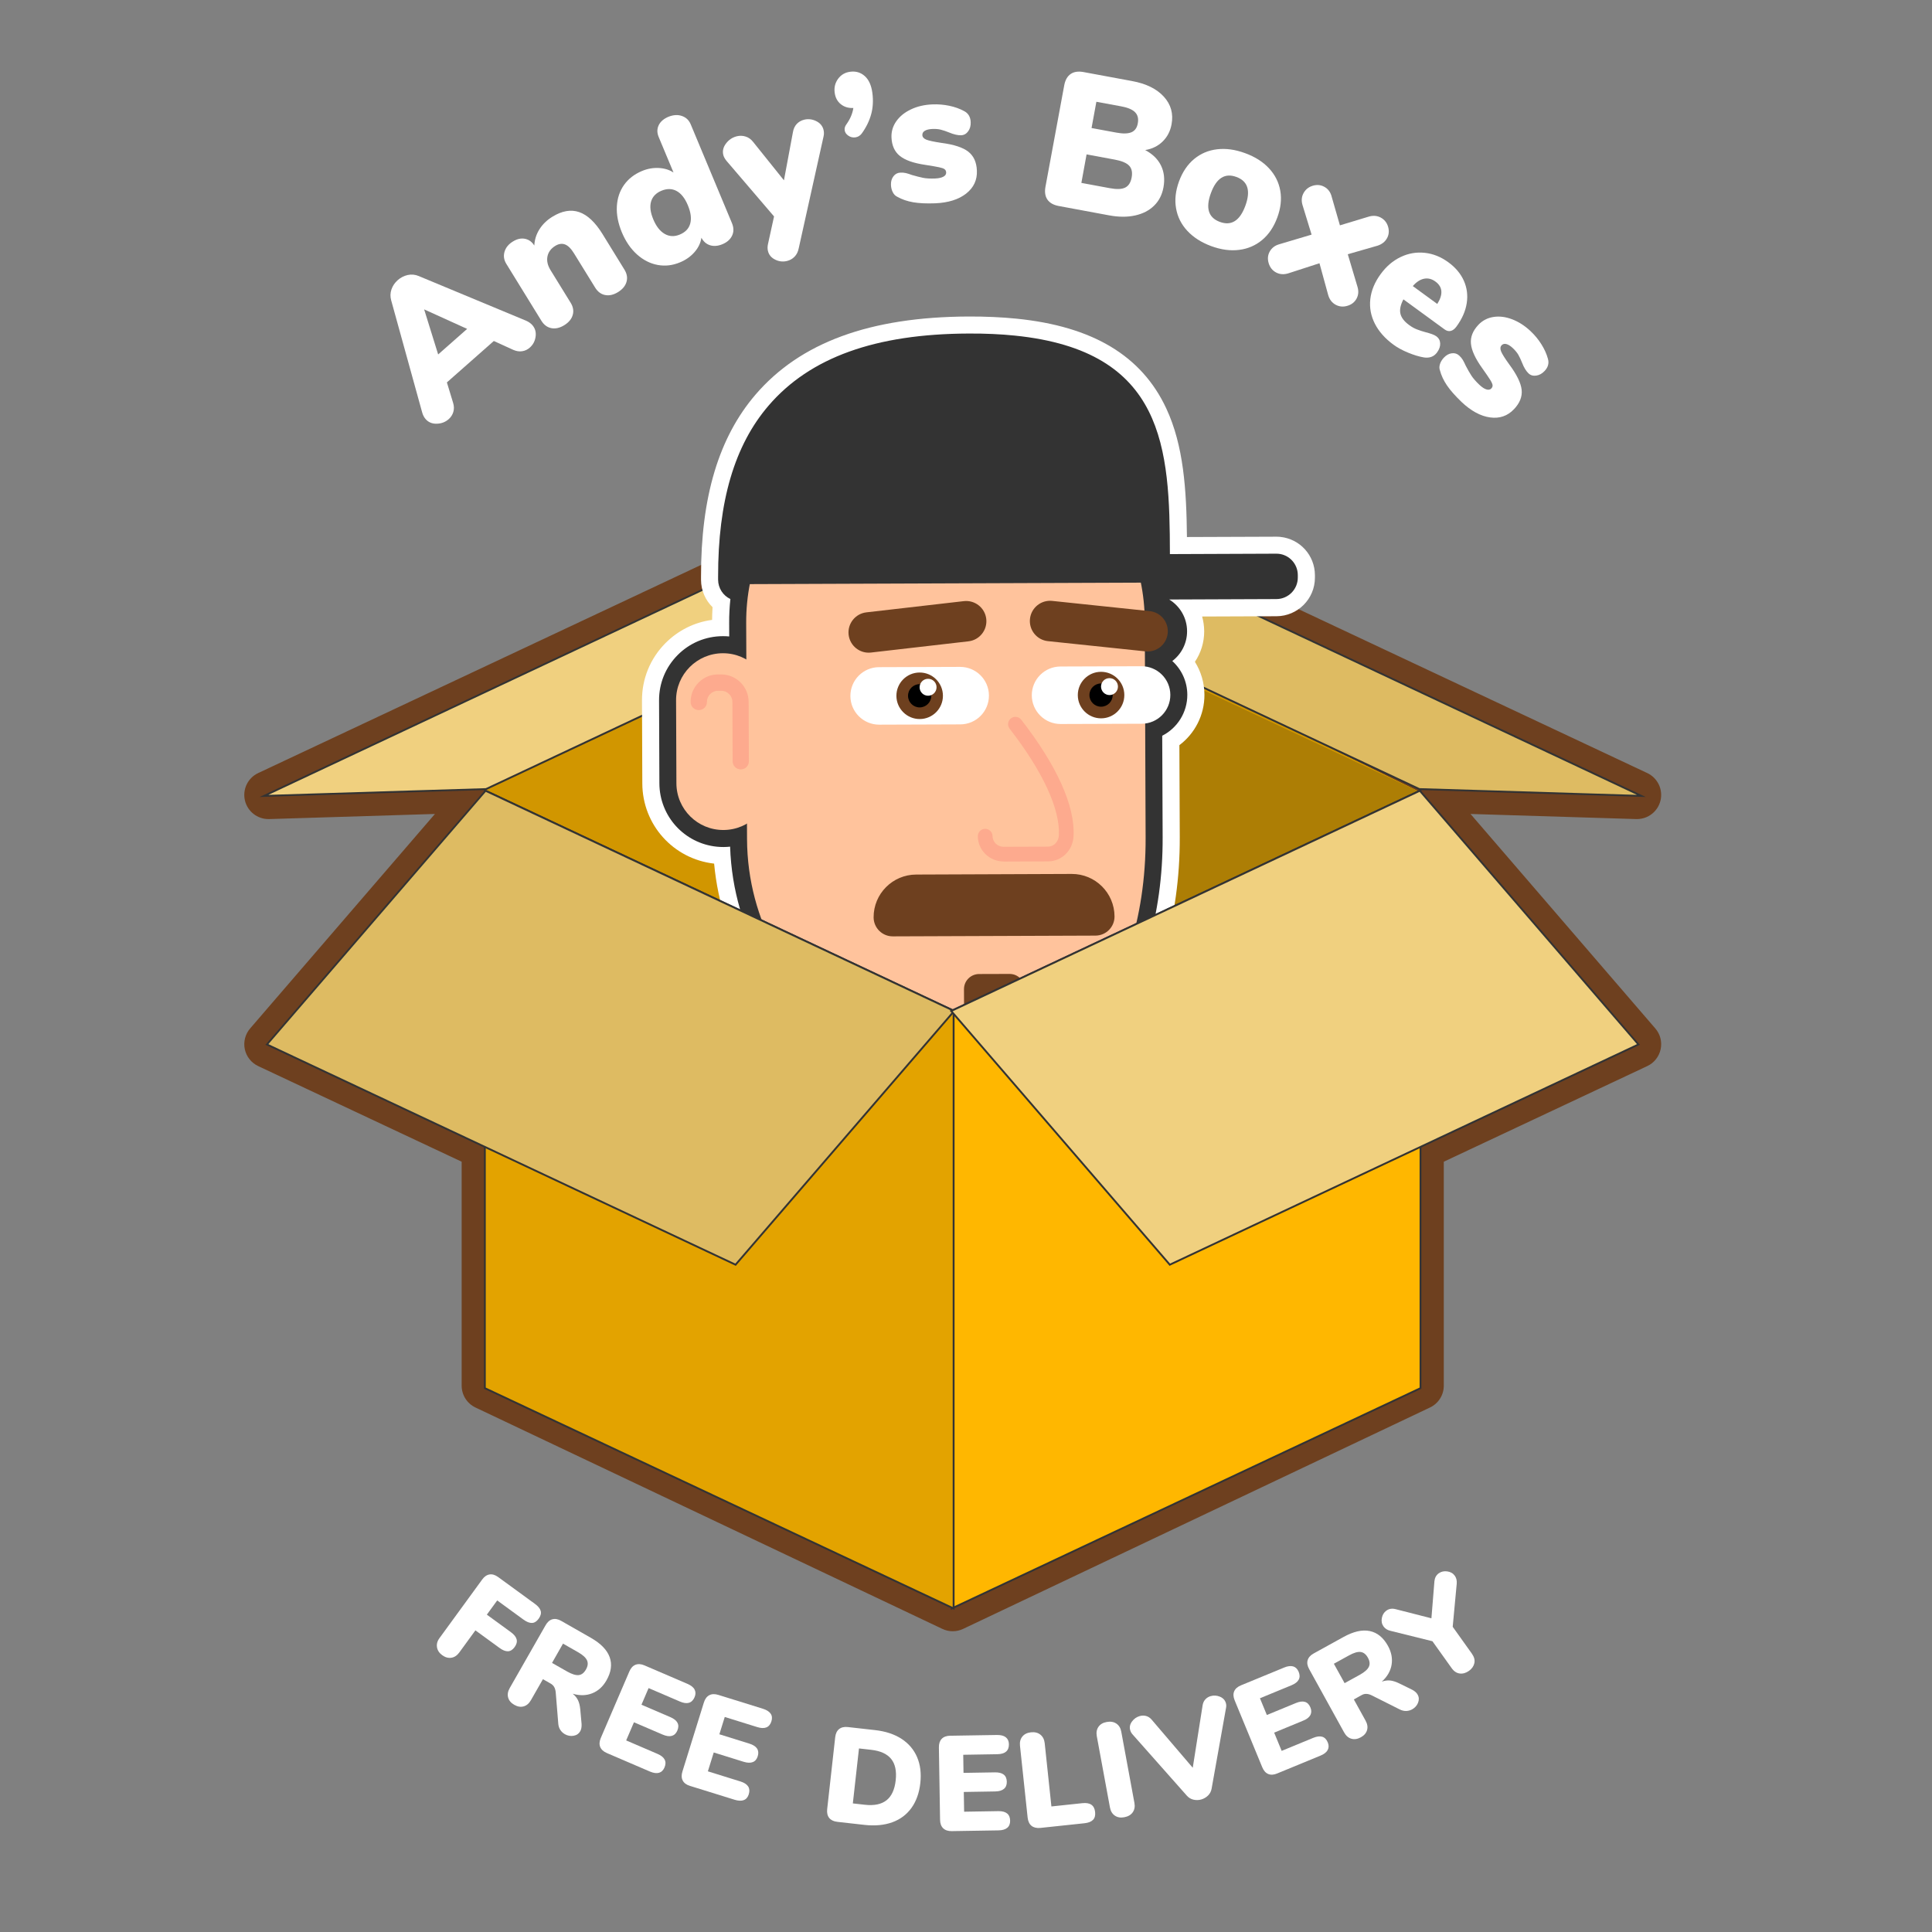 <?xml version="1.0" encoding="utf-8"?>
<!-- Generator: Adobe Adobe Illustrator 24.2.0, SVG Export Plug-In . SVG Version: 6.00 Build 0)  -->
<svg version="1.1" xmlns="http://www.w3.org/2000/svg" xmlns:xlink="http://www.w3.org/1999/xlink" x="0px" y="0px"
	 width="411.96px" height="411.96px" viewBox="0 0 411.96 411.96" style="enable-background:new 0 0 411.96 411.96;"
	 xml:space="preserve">
<rect x="0" y="0" width="411.96" height="411.96" fill="#808080" stroke="none"/>
<style type="text/css">
	.st0{fill:url(#SVGID_1_);}
	.st1{fill:#333333;}
	.st2{fill:none;stroke:#333333;stroke-width:2;stroke-linejoin:round;stroke-miterlimit:10;}
	.st3{fill:none;stroke:#333333;stroke-width:2;stroke-linecap:round;stroke-linejoin:round;stroke-miterlimit:10;}
	.st4{opacity:0.4;fill:#333333;}
	.st5{opacity:0.941;}
	.st6{opacity:0.761;fill:none;stroke:#333333;stroke-width:1.312;stroke-miterlimit:10;}
	.st7{fill:#FFFFFF;}
	.st8{fill:url(#SVGID_2_);}
	.st9{clip-path:url(#SVGID_4_);}
	.st10{clip-path:url(#SVGID_6_);fill:#FFFFFF;}
	.st11{clip-path:url(#SVGID_6_);fill:#333333;}
	.st12{clip-path:url(#SVGID_6_);fill:#FFC39C;}
	.st13{clip-path:url(#SVGID_6_);fill:#6E401F;}
	.st14{clip-path:url(#SVGID_6_);fill:#FDAA8E;}
	.st15{clip-path:url(#SVGID_8_);fill:#FFFFFF;}
	.st16{clip-path:url(#SVGID_8_);fill:#6E401F;}
	.st17{clip-path:url(#SVGID_8_);}
	.st18{clip-path:url(#SVGID_10_);fill:#6E401F;}
	.st19{clip-path:url(#SVGID_12_);fill:#FFFFFF;}
	.st20{clip-path:url(#SVGID_12_);fill:#6E401F;}
	.st21{clip-path:url(#SVGID_12_);}
	.st22{clip-path:url(#SVGID_14_);fill:#6E401F;}
	.st23{clip-path:url(#SVGID_14_);fill:#FFC39C;}
	.st24{clip-path:url(#SVGID_14_);fill:#FDAA8E;}
	.st25{clip-path:url(#SVGID_14_);fill:#0099FF;}
	.st26{opacity:0.761;fill:none;stroke:#FFFFFF;stroke-width:1.312;stroke-miterlimit:10;}
	.st27{fill:none;stroke:#FFFFFF;stroke-width:2;stroke-linejoin:round;stroke-miterlimit:10;}
	.st28{fill:none;stroke:#FFFFFF;stroke-width:2;stroke-linecap:round;stroke-linejoin:round;stroke-miterlimit:10;}
	.st29{opacity:0.4;fill:#FFFFFF;}
	.st30{fill:url(#SVGID_15_);}
	.st31{fill:#00CFE6;}
	.st32{clip-path:url(#SVGID_17_);}
	.st33{clip-path:url(#SVGID_19_);fill:#FFFFFF;}
	.st34{clip-path:url(#SVGID_19_);fill:#333333;}
	.st35{clip-path:url(#SVGID_19_);fill:#FFC39C;}
	.st36{clip-path:url(#SVGID_19_);fill:#6E401F;}
	.st37{clip-path:url(#SVGID_19_);fill:#FDAA8E;}
	.st38{clip-path:url(#SVGID_21_);fill:#FFFFFF;}
	.st39{clip-path:url(#SVGID_21_);fill:#6E401F;}
	.st40{clip-path:url(#SVGID_21_);}
	.st41{clip-path:url(#SVGID_23_);fill:#6E401F;}
	.st42{clip-path:url(#SVGID_25_);fill:#FFFFFF;}
	.st43{clip-path:url(#SVGID_25_);fill:#6E401F;}
	.st44{clip-path:url(#SVGID_25_);}
	.st45{clip-path:url(#SVGID_27_);fill:#6E401F;}
	.st46{clip-path:url(#SVGID_27_);fill:#FFC39C;}
	.st47{clip-path:url(#SVGID_27_);fill:#FDAA8E;}
	.st48{clip-path:url(#SVGID_27_);fill:#0099FF;}
	.st49{fill:#4CBF73;}
	.st50{fill:#FFB700;}
	.st51{fill:#6E401F;}
	.st52{fill:#D19600;}
	.st53{fill:#AD7E05;}
	.st54{fill:#DEBB62;}
	.st55{fill:#F0D07F;}
	.st56{clip-path:url(#SVGID_29_);}
	.st57{clip-path:url(#SVGID_31_);fill:#FFFFFF;}
	.st58{clip-path:url(#SVGID_31_);fill:#333333;}
	.st59{clip-path:url(#SVGID_31_);fill:#FFC39C;}
	.st60{clip-path:url(#SVGID_31_);fill:#6E401F;}
	.st61{clip-path:url(#SVGID_31_);fill:#FDAA8E;}
	.st62{clip-path:url(#SVGID_31_);}
	.st63{fill:#E3A300;}
	.st64{clip-path:url(#SVGID_33_);}
	.st65{clip-path:url(#SVGID_35_);fill:#FFFFFF;}
	.st66{clip-path:url(#SVGID_35_);fill:#333333;}
	.st67{clip-path:url(#SVGID_35_);fill:#FFC39C;}
	.st68{clip-path:url(#SVGID_35_);fill:#6E401F;}
	.st69{clip-path:url(#SVGID_35_);fill:#FDAA8E;}
	.st70{clip-path:url(#SVGID_35_);}
	.st71{fill:url(#SVGID_36_);}
	.st72{opacity:0.761;fill:none;stroke:#00CFE6;stroke-width:1.312;stroke-miterlimit:10;}
	.st73{fill:none;stroke:#00CFE6;stroke-width:2;stroke-linejoin:round;stroke-miterlimit:10;}
	.st74{fill:none;stroke:#00CFE6;stroke-width:2;stroke-linecap:round;stroke-linejoin:round;stroke-miterlimit:10;}
	.st75{opacity:0.4;fill:#00CFE6;}
	.st76{fill:url(#SVGID_37_);}
	.st77{opacity:0.19;}
	.st78{fill:#FFC39C;}
	.st79{fill:#0099FF;}
	.st80{fill:#FF00A6;}
	.st81{fill:url(#SVGID_38_);}
	.st82{clip-path:url(#SVGID_40_);}
	.st83{fill:url(#Range_2_);}
	.st84{fill:url(#SVGID_41_);}
	.st85{fill:#FFFFFF;stroke:#FFFFFF;stroke-width:3.887;stroke-miterlimit:10;}
	.st86{fill:#373F3F;stroke:#373F3F;stroke-width:1.944;stroke-miterlimit:10;}
	.st87{fill:none;stroke:#373F3F;stroke-width:4.049;stroke-linecap:round;stroke-linejoin:round;stroke-miterlimit:10;}
	.st88{fill:none;stroke:#F5BE9D;stroke-width:3.887;stroke-linejoin:round;stroke-miterlimit:10;}
	.st89{fill:none;stroke:#0099FF;stroke-width:3.887;stroke-linejoin:round;stroke-miterlimit:10;}
	.st90{fill:none;stroke:#FFFFFF;stroke-width:3.887;stroke-linecap:round;stroke-linejoin:round;stroke-miterlimit:10;}
	.st91{fill:none;stroke:#F5BE9D;stroke-width:3.887;stroke-linecap:round;stroke-linejoin:round;stroke-miterlimit:10;}
	.st92{fill:none;stroke:#373F3F;stroke-width:3.887;stroke-linecap:round;stroke-linejoin:round;stroke-miterlimit:10;}
	.st93{fill:#0096DA;}
	.st94{fill:#373F3F;}
	.st95{clip-path:url(#SVGID_43_);}
	.st96{clip-path:url(#SVGID_45_);fill:#FFFFFF;}
	.st97{clip-path:url(#SVGID_45_);fill:#373F3F;}
	.st98{clip-path:url(#SVGID_45_);fill:#F5BE9D;}
	.st99{clip-path:url(#SVGID_45_);fill:#6D4A2E;}
	.st100{clip-path:url(#SVGID_45_);fill:#F0A68F;}
	.st101{clip-path:url(#SVGID_47_);fill:#FFFFFF;}
	.st102{clip-path:url(#SVGID_47_);fill:#6D4A2E;}
	.st103{clip-path:url(#SVGID_47_);fill:#231F20;}
	.st104{clip-path:url(#SVGID_49_);fill:#6D4A2E;}
	.st105{clip-path:url(#SVGID_51_);fill:#FFFFFF;}
	.st106{clip-path:url(#SVGID_51_);fill:#6D4A2E;}
	.st107{clip-path:url(#SVGID_51_);fill:#231F20;}
	.st108{clip-path:url(#SVGID_53_);fill:#6D4A2E;}
	.st109{clip-path:url(#SVGID_53_);fill:#F5BE9D;}
	.st110{clip-path:url(#SVGID_53_);fill:#F0A68F;}
	.st111{clip-path:url(#SVGID_53_);fill:#FF00A6;}
	.st112{fill:url(#SVGID_54_);}
	.st113{fill:#333333;stroke:#FFFFFF;stroke-miterlimit:10;}
</style>
<g id="adv99.com_1_">
</g>
<g id="andreamazzilli.com_1_">
</g>
<g id="andysboxes.com_1_">
	<g id="logo_2_">
		<g>
			<path class="st7" d="M93.18,351.24c-0.11-0.67,0.07-1.33,0.54-1.96l9.09-12.47c0.46-0.64,0.99-1,1.58-1.09
				c0.59-0.09,1.2,0.09,1.84,0.56l7.83,5.71c0.7,0.51,1.11,1.02,1.24,1.53c0.13,0.51-0.02,1.06-0.45,1.65
				c-0.42,0.58-0.89,0.87-1.42,0.89c-0.53,0.02-1.13-0.22-1.82-0.72l-5.59-4.08l-2.21,3.03l5.13,3.74c0.68,0.5,1.09,1.01,1.22,1.53
				c0.13,0.52-0.01,1.07-0.43,1.65s-0.89,0.87-1.42,0.89c-0.53,0.02-1.13-0.22-1.81-0.72l-5.13-3.74l-3.43,4.71
				c-0.48,0.65-1.04,1.03-1.7,1.13c-0.66,0.1-1.31-0.08-1.94-0.54C93.66,352.48,93.29,351.91,93.18,351.24z"/>
			<path class="st7" d="M123.72,369.16c-0.31,0.53-0.78,0.85-1.43,0.96c-0.65,0.11-1.26-0.01-1.85-0.34
				c-0.4-0.23-0.72-0.54-0.97-0.92c-0.25-0.38-0.39-0.83-0.43-1.34l-0.54-6.62c-0.04-0.47-0.15-0.85-0.32-1.16
				c-0.17-0.31-0.43-0.56-0.78-0.76l-1.63-0.93l-2.56,4.48c-0.4,0.7-0.92,1.14-1.55,1.32c-0.63,0.18-1.3,0.07-2-0.33
				c-0.7-0.4-1.14-0.92-1.31-1.56c-0.18-0.64-0.06-1.31,0.34-2.02l7.65-13.4c0.39-0.68,0.87-1.11,1.45-1.26
				c0.58-0.16,1.21-0.04,1.89,0.35l6.29,3.59c2.14,1.22,3.48,2.6,4.03,4.14s0.32,3.19-0.68,4.94c-0.76,1.34-1.78,2.26-3.04,2.76
				s-2.65,0.54-4.17,0.09c0.5,0.4,0.88,0.86,1.13,1.37c0.25,0.52,0.41,1.17,0.49,1.97l0.28,3.12
				C124.04,368.25,123.95,368.76,123.72,369.16z M123.38,357.18c0.62-0.06,1.14-0.46,1.55-1.17c0.42-0.73,0.5-1.39,0.24-1.97
				s-0.89-1.16-1.91-1.74l-3.21-1.83l-2.34,4.11l3.21,1.83C121.93,356.98,122.75,357.24,123.38,357.18z"/>
			<path class="st7" d="M127.98,372.5c-0.22-0.55-0.18-1.19,0.13-1.92l6.09-14.18c0.31-0.72,0.74-1.2,1.3-1.42
				c0.56-0.22,1.2-0.18,1.92,0.13l9.17,3.94c0.76,0.33,1.27,0.73,1.52,1.22s0.25,1.03-0.01,1.63c-0.55,1.27-1.59,1.58-3.12,0.92
				l-6.68-2.87l-1.52,3.55l6.15,2.64c1.54,0.66,2.04,1.62,1.5,2.87c-0.26,0.6-0.65,0.98-1.17,1.13c-0.53,0.15-1.17,0.06-1.93-0.26
				l-6.15-2.64l-1.66,3.87l6.68,2.87c1.54,0.66,2.03,1.63,1.49,2.9c-0.26,0.6-0.65,0.98-1.17,1.13c-0.53,0.15-1.17,0.06-1.93-0.26
				l-9.17-3.94C128.67,373.49,128.2,373.05,127.98,372.5z"/>
			<path class="st7" d="M145.58,379.67c-0.28-0.53-0.3-1.17-0.07-1.92l4.58-14.73c0.23-0.75,0.62-1.27,1.15-1.55s1.17-0.3,1.92-0.07
				l9.53,2.96c0.79,0.25,1.33,0.6,1.64,1.05s0.35,1,0.16,1.62c-0.41,1.32-1.42,1.73-3.01,1.24l-6.94-2.16l-1.15,3.69l6.39,1.99
				c1.6,0.5,2.19,1.4,1.79,2.7c-0.19,0.62-0.54,1.04-1.05,1.24c-0.51,0.2-1.15,0.18-1.94-0.06l-6.39-1.99l-1.25,4.02l6.94,2.16
				c1.6,0.5,2.19,1.41,1.78,2.73c-0.19,0.62-0.54,1.04-1.05,1.24c-0.51,0.2-1.15,0.18-1.94-0.06l-9.53-2.96
				C146.37,380.58,145.86,380.2,145.58,379.67z"/>
			<path class="st7" d="M176.81,387.64c-0.37-0.47-0.52-1.09-0.43-1.88l1.71-15.33c0.09-0.78,0.36-1.36,0.83-1.74
				c0.47-0.37,1.09-0.52,1.88-0.43l5.79,0.65c2.24,0.25,4.11,0.87,5.64,1.86c1.52,0.99,2.63,2.29,3.32,3.9
				c0.69,1.61,0.92,3.45,0.69,5.53c-0.23,2.1-0.86,3.86-1.88,5.29c-1.02,1.42-2.38,2.45-4.09,3.07c-1.7,0.62-3.68,0.81-5.94,0.56
				l-5.79-0.65C177.76,388.38,177.18,388.1,176.81,387.64z M184.43,384.83c1.97,0.22,3.5-0.1,4.59-0.95
				c1.09-0.85,1.75-2.28,1.97-4.26c0.22-1.99-0.11-3.51-0.98-4.58c-0.88-1.07-2.3-1.71-4.27-1.93l-2.58-0.29l-1.31,11.72
				L184.43,384.83z"/>
			<path class="st7" d="M201.11,389.84c-0.43-0.42-0.65-1.02-0.66-1.81l-0.25-15.43c-0.01-0.79,0.19-1.4,0.6-1.83
				c0.42-0.43,1.02-0.65,1.81-0.66l9.98-0.16c0.83-0.01,1.45,0.15,1.88,0.49c0.43,0.34,0.65,0.84,0.66,1.49
				c0.02,1.38-0.8,2.09-2.47,2.12l-7.27,0.12l0.06,3.86l6.69-0.11c1.67-0.03,2.52,0.64,2.54,2.01c0.01,0.65-0.19,1.16-0.61,1.51
				c-0.42,0.35-1.04,0.54-1.87,0.55l-6.69,0.11l0.07,4.21l7.27-0.12c1.67-0.03,2.52,0.65,2.54,2.04c0.01,0.65-0.19,1.16-0.61,1.51
				c-0.42,0.35-1.04,0.54-1.87,0.55l-9.98,0.16C202.15,390.46,201.54,390.26,201.11,389.84z"/>
			<path class="st7" d="M219.95,389.32c-0.47-0.38-0.74-0.97-0.83-1.77l-1.63-15.31c-0.08-0.78,0.08-1.43,0.5-1.95
				c0.42-0.52,1.03-0.82,1.83-0.91c0.82-0.09,1.5,0.08,2.02,0.5c0.53,0.42,0.83,1.02,0.92,1.8l1.43,13.51l6.6-0.7
				c1.66-0.18,2.57,0.45,2.72,1.89c0.08,0.73-0.07,1.28-0.45,1.67s-0.98,0.63-1.82,0.72l-9.43,1
				C221.04,389.84,220.41,389.69,219.95,389.32z"/>
			<path class="st7" d="M237.71,387.14c-0.55-0.38-0.9-0.96-1.04-1.76l-2.8-15.17c-0.14-0.77-0.03-1.44,0.35-1.99
				c0.38-0.55,0.96-0.9,1.76-1.04c0.81-0.15,1.5-0.04,2.06,0.34c0.56,0.38,0.91,0.95,1.05,1.73l2.8,15.17
				c0.15,0.79,0.03,1.47-0.36,2.02c-0.39,0.55-0.99,0.9-1.8,1.05C238.93,387.64,238.26,387.52,237.71,387.14z"/>
			<path class="st7" d="M257.03,362.34c0.31-0.33,0.68-0.55,1.13-0.68c0.67-0.19,1.33-0.14,1.98,0.13c0.66,0.28,1.08,0.74,1.26,1.38
				c0.09,0.31,0.1,0.66,0.02,1.04l-3.07,17.19c-0.1,0.57-0.35,1.05-0.76,1.46c-0.41,0.4-0.89,0.68-1.44,0.84
				c-0.56,0.16-1.11,0.17-1.67,0.04s-1.03-0.42-1.41-0.85l-11.58-13.07c-0.23-0.25-0.4-0.56-0.5-0.91
				c-0.18-0.63-0.05-1.24,0.38-1.83c0.43-0.59,0.99-0.98,1.68-1.17c0.44-0.12,0.89-0.13,1.33-0.01c0.44,0.12,0.83,0.37,1.16,0.75
				l8.79,10.29l2.11-13.36C256.53,363.08,256.72,362.67,257.03,362.34z"/>
			<path class="st7" d="M270.43,378.27c-0.55-0.23-0.98-0.71-1.28-1.44l-5.88-14.26c-0.3-0.73-0.34-1.37-0.11-1.92
				c0.23-0.55,0.71-0.98,1.44-1.28l9.22-3.8c0.76-0.32,1.41-0.39,1.93-0.24c0.52,0.16,0.91,0.54,1.16,1.14
				c0.53,1.28,0.02,2.24-1.53,2.88l-6.72,2.77l1.47,3.57l6.19-2.55c1.55-0.64,2.58-0.33,3.1,0.94c0.25,0.6,0.24,1.15-0.01,1.63
				c-0.26,0.48-0.77,0.88-1.54,1.19l-6.18,2.55l1.6,3.89l6.72-2.77c1.55-0.64,2.58-0.32,3.11,0.96c0.25,0.6,0.24,1.15-0.02,1.63
				c-0.26,0.48-0.77,0.88-1.53,1.19l-9.22,3.8C271.62,378.46,270.98,378.5,270.43,378.27z"/>
			<path class="st7" d="M302.29,361.36c0.3,0.54,0.32,1.11,0.08,1.72c-0.25,0.61-0.66,1.07-1.25,1.4c-0.4,0.22-0.83,0.34-1.29,0.35
				c-0.46,0.01-0.91-0.1-1.37-0.33l-5.93-2.98c-0.42-0.21-0.81-0.32-1.16-0.33c-0.35-0.02-0.7,0.07-1.05,0.27l-1.64,0.91l2.5,4.52
				c0.39,0.71,0.5,1.38,0.32,2.01c-0.18,0.64-0.62,1.15-1.32,1.54c-0.71,0.39-1.38,0.49-2.02,0.31c-0.64-0.18-1.16-0.63-1.55-1.34
				l-7.46-13.51c-0.38-0.69-0.49-1.32-0.32-1.9c0.17-0.57,0.59-1.05,1.28-1.43l6.34-3.5c2.15-1.19,4.03-1.62,5.63-1.28
				c1.6,0.33,2.89,1.39,3.87,3.15c0.74,1.35,1,2.69,0.78,4.03s-0.92,2.55-2.09,3.61c0.6-0.22,1.19-0.3,1.76-0.25
				c0.57,0.06,1.22,0.26,1.94,0.61l2.81,1.38C301.68,360.61,302.07,360.95,302.29,361.36z M291.88,355.41
				c0.27-0.57,0.2-1.21-0.2-1.93c-0.41-0.74-0.93-1.15-1.55-1.23c-0.63-0.08-1.45,0.16-2.48,0.73l-3.23,1.78l2.29,4.14l3.23-1.78
				C290.96,356.55,291.61,355.98,291.88,355.41z"/>
			<path class="st7" d="M306.79,335.47c0.52-0.37,1.12-0.5,1.82-0.4c0.7,0.1,1.23,0.41,1.6,0.93c0.32,0.45,0.46,1.01,0.41,1.66
				l-0.86,9.22l4.09,5.73c0.49,0.69,0.67,1.36,0.53,2.01c-0.14,0.65-0.52,1.2-1.14,1.65c-0.64,0.46-1.3,0.65-1.97,0.57
				s-1.25-0.46-1.74-1.15l-4.09-5.73l-8.95-2.22c-0.65-0.15-1.14-0.46-1.48-0.93c-0.37-0.52-0.49-1.12-0.36-1.8
				c0.13-0.68,0.45-1.21,0.97-1.58c0.55-0.39,1.19-0.5,1.93-0.32l7.67,1.96l0.64-7.89C305.93,336.44,306.24,335.86,306.79,335.47z"
				/>
		</g>
		<g>
			<path class="st7" d="M113.5,69.31c0.6,0.68,0.84,1.5,0.71,2.45c-0.13,0.96-0.54,1.74-1.24,2.36c-0.47,0.42-1.02,0.68-1.62,0.77
				c-0.61,0.1-1.25,0-1.91-0.29l-4.14-1.89l-10.01,8.83l1.33,4.37c0.21,0.69,0.22,1.34,0.04,1.94c-0.18,0.6-0.51,1.11-0.99,1.53
				c-0.7,0.62-1.54,0.94-2.53,0.97c-0.98,0.03-1.78-0.3-2.38-0.98c-0.33-0.37-0.57-0.83-0.73-1.39l-6.62-23.94
				c-0.22-0.79-0.2-1.57,0.06-2.33s0.71-1.42,1.35-1.99c0.62-0.54,1.33-0.9,2.12-1.08c0.8-0.17,1.58-0.1,2.34,0.22l22.93,9.54
				C112.74,68.64,113.17,68.94,113.5,69.31z M99.61,70.13l-9.17-4.16l2.99,9.61L99.61,70.13z"/>
			<path class="st7" d="M123.51,45.23c1.76,0.61,3.41,2.16,4.96,4.67l4.67,7.58c0.55,0.89,0.7,1.76,0.45,2.62
				c-0.24,0.86-0.85,1.59-1.8,2.18c-0.96,0.59-1.88,0.8-2.75,0.63c-0.88-0.17-1.59-0.7-2.14-1.59l-4.5-7.29
				c-0.63-1.03-1.28-1.67-1.93-1.91c-0.65-0.24-1.34-0.14-2.06,0.3c-0.94,0.58-1.49,1.33-1.68,2.27c-0.18,0.94,0.04,1.9,0.66,2.91
				l4.28,6.94c0.55,0.89,0.7,1.76,0.45,2.62c-0.24,0.86-0.85,1.59-1.8,2.18c-0.96,0.59-1.88,0.8-2.75,0.63
				c-0.88-0.17-1.59-0.7-2.14-1.59l-7.48-12.14c-0.5-0.82-0.63-1.67-0.37-2.56c0.26-0.89,0.86-1.62,1.79-2.19
				c0.89-0.55,1.75-0.74,2.58-0.57s1.49,0.65,1.98,1.44c0.06-1.26,0.43-2.42,1.1-3.48c0.67-1.06,1.59-1.95,2.76-2.67
				C119.84,44.95,121.75,44.62,123.51,45.23z"/>
			<path class="st7" d="M145.4,24.73c0.88,0.3,1.51,0.89,1.88,1.78l8.79,21.06c0.4,0.96,0.42,1.85,0.04,2.66
				c-0.38,0.81-1.07,1.43-2.08,1.85c-0.94,0.39-1.81,0.46-2.61,0.22c-0.8-0.25-1.42-0.78-1.86-1.61c-0.16,1.11-0.65,2.13-1.47,3.07
				c-0.82,0.94-1.84,1.66-3.09,2.18c-1.6,0.67-3.19,0.85-4.79,0.55c-1.6-0.3-3.06-1.05-4.4-2.25c-1.33-1.2-2.4-2.76-3.21-4.69
				c-0.8-1.93-1.16-3.76-1.07-5.51c0.09-1.75,0.6-3.28,1.52-4.59c0.93-1.31,2.2-2.3,3.82-2.98c1.19-0.5,2.39-0.71,3.59-0.65
				c1.2,0.06,2.25,0.38,3.15,0.96l-3.16-7.57c-0.37-0.89-0.37-1.72,0-2.5c0.37-0.78,1.07-1.38,2.08-1.81
				C143.57,24.49,144.52,24.42,145.4,24.73z M147.18,47.66c0.29-1.07,0.13-2.37-0.51-3.89c-0.62-1.5-1.42-2.51-2.39-3.04
				c-0.97-0.53-2.05-0.55-3.24-0.06c-1.17,0.49-1.9,1.26-2.21,2.3c-0.31,1.05-0.15,2.31,0.46,3.78c0.63,1.52,1.45,2.56,2.45,3.13
				c1,0.57,2.06,0.61,3.2,0.14C146.14,49.52,146.89,48.74,147.18,47.66z"/>
			<path class="st7" d="M169.89,26.43c0.43-0.45,0.95-0.75,1.56-0.9c0.88-0.22,1.74-0.12,2.58,0.29c0.84,0.41,1.36,1.03,1.57,1.86
				c0.11,0.45,0.12,0.92,0.01,1.4l-5.3,23.87c-0.15,0.75-0.45,1.34-0.89,1.79c-0.44,0.45-0.97,0.75-1.58,0.9
				c-0.88,0.22-1.73,0.13-2.55-0.28c-0.82-0.4-1.34-1.02-1.54-1.84c-0.11-0.45-0.11-0.95,0.01-1.49l1.29-5.88l-10.18-11.9
				c-0.33-0.43-0.55-0.83-0.64-1.2c-0.21-0.85-0.02-1.67,0.58-2.46c0.6-0.79,1.36-1.29,2.29-1.53c0.64-0.16,1.27-0.14,1.9,0.06
				c0.63,0.2,1.17,0.59,1.63,1.19l6.53,8.14l1.91-10.24C169.19,27.47,169.47,26.88,169.89,26.43z"/>
			<path class="st7" d="M184.38,16.21c0.87,0.77,1.41,1.96,1.63,3.56c0.22,1.63,0.14,3.16-0.25,4.59c-0.39,1.42-1.06,2.8-2.02,4.12
				c-0.35,0.46-0.8,0.73-1.35,0.81c-0.54,0.07-1.05-0.04-1.5-0.36c-0.46-0.31-0.72-0.7-0.78-1.16c-0.06-0.44,0.06-0.85,0.37-1.26
				c0.81-1.14,1.31-2.3,1.48-3.49c-1.05,0.06-1.93-0.21-2.67-0.8s-1.17-1.41-1.31-2.44c-0.15-1.12,0.09-2.1,0.72-2.97
				c0.63-0.86,1.49-1.37,2.58-1.51C182.48,15.14,183.51,15.44,184.38,16.21z"/>
			<path class="st7" d="M194.72,43.13c-1.27-0.22-2.4-0.61-3.39-1.17c-0.39-0.18-0.71-0.49-0.95-0.95c-0.24-0.46-0.37-0.97-0.4-1.55
				c-0.03-0.74,0.14-1.36,0.52-1.86c0.38-0.5,0.87-0.76,1.47-0.79c0.41-0.02,0.8,0.01,1.16,0.09c0.36,0.08,0.81,0.22,1.34,0.42
				c0.89,0.26,1.68,0.46,2.36,0.6c0.68,0.14,1.54,0.18,2.58,0.14c0.74-0.03,1.32-0.16,1.74-0.38c0.42-0.22,0.62-0.53,0.6-0.91
				c-0.01-0.3-0.13-0.53-0.34-0.69c-0.21-0.16-0.61-0.3-1.19-0.42c-0.58-0.12-1.57-0.3-2.95-0.51c-2.46-0.36-4.26-0.99-5.38-1.89
				c-1.13-0.9-1.72-2.21-1.8-3.94c-0.05-1.26,0.29-2.42,1.03-3.47c0.74-1.05,1.78-1.89,3.13-2.53c1.35-0.64,2.87-0.99,4.57-1.06
				c1.23-0.05,2.44,0.05,3.62,0.3c1.18,0.25,2.23,0.63,3.16,1.14c0.87,0.46,1.33,1.23,1.38,2.33c0.03,0.77-0.14,1.42-0.53,1.96
				c-0.39,0.54-0.89,0.82-1.49,0.85c-0.71,0.03-1.57-0.17-2.58-0.59c-0.67-0.27-1.26-0.47-1.78-0.6c-0.51-0.13-1.11-0.18-1.8-0.15
				c-0.69,0.03-1.22,0.16-1.59,0.38c-0.38,0.22-0.55,0.53-0.54,0.91c0.02,0.44,0.3,0.77,0.85,0.99c0.55,0.22,1.62,0.45,3.23,0.69
				c2.68,0.35,4.59,0.98,5.73,1.88c1.14,0.9,1.75,2.24,1.82,4.02c0.09,2-0.68,3.64-2.28,4.9c-1.61,1.27-3.81,1.96-6.61,2.08
				C197.55,43.42,196,43.35,194.72,43.13z"/>
			<path class="st7" d="M247.56,35.3c0.67,1.37,0.84,2.93,0.52,4.68c-0.29,1.57-0.96,2.86-2,3.88c-1.04,1.02-2.39,1.72-4.03,2.08
				c-1.65,0.37-3.5,0.36-5.55-0.02l-10.77-2c-1.11-0.21-1.9-0.66-2.39-1.36c-0.48-0.7-0.62-1.61-0.42-2.72l4.01-21.67
				c0.21-1.11,0.66-1.9,1.36-2.39c0.7-0.48,1.61-0.62,2.72-0.42l10.37,1.92c3,0.55,5.26,1.66,6.78,3.33
				c1.52,1.66,2.07,3.63,1.65,5.9c-0.27,1.46-0.9,2.68-1.89,3.65c-0.99,0.98-2.24,1.59-3.73,1.84
				C245.77,32.84,246.89,33.93,247.56,35.3z M239.92,40c0.72-0.35,1.18-1.07,1.38-2.15c0.2-1.08,0.03-1.92-0.52-2.51
				c-0.55-0.59-1.56-1.02-3.05-1.3l-6.04-1.12L230.58,39l6.04,1.12C238.1,40.4,239.2,40.36,239.92,40z M232.75,27.3l5.31,0.98
				c1.4,0.26,2.47,0.23,3.2-0.08c0.73-0.31,1.18-0.94,1.35-1.89c0.19-1,0-1.79-0.57-2.37c-0.56-0.58-1.55-1-2.95-1.26l-5.31-0.98
				L232.75,27.3z"/>
			<path class="st7" d="M253.17,49.22c-1.29-1.39-2.09-3-2.4-4.81c-0.32-1.81-0.1-3.72,0.63-5.73c0.74-2.01,1.81-3.6,3.22-4.77
				c1.41-1.17,3.04-1.86,4.91-2.08c1.87-0.22,3.86,0.05,5.97,0.83c2.11,0.77,3.81,1.85,5.09,3.23c1.28,1.38,2.08,2.96,2.4,4.76
				c0.32,1.8,0.11,3.71-0.63,5.72s-1.81,3.61-3.22,4.79c-1.41,1.18-3.05,1.89-4.92,2.12c-1.87,0.24-3.86-0.03-5.98-0.81
				C256.15,51.69,254.46,50.61,253.17,49.22z M265.55,43.87c1.17-3.2,0.53-5.25-1.92-6.14c-2.45-0.9-4.26,0.25-5.43,3.45
				c-1.17,3.2-0.53,5.24,1.92,6.14S264.38,47.06,265.55,43.87z"/>
			<path class="st7" d="M289.25,63.69c-0.41,0.75-1.06,1.26-1.95,1.52c-0.89,0.27-1.73,0.19-2.5-0.23c-0.8-0.43-1.33-1.14-1.61-2.14
				l-1.84-6.71l-6.6,2.14c-0.98,0.31-1.87,0.25-2.67-0.18c-0.77-0.42-1.29-1.07-1.56-1.97c-0.27-0.89-0.2-1.71,0.21-2.46
				c0.42-0.77,1.09-1.3,2.02-1.57l6.92-2.06l-1.93-6.29c-0.28-0.93-0.21-1.78,0.21-2.56c0.42-0.77,1.07-1.3,1.95-1.57
				c0.88-0.27,1.71-0.2,2.48,0.22c0.82,0.44,1.35,1.17,1.59,2.17l1.74,6.05l6.05-1.83c0.98-0.31,1.87-0.25,2.67,0.18
				c0.77,0.42,1.29,1.07,1.55,1.94c0.26,0.88,0.19,1.69-0.22,2.44c-0.42,0.77-1.1,1.31-2.04,1.61l-6.33,1.82l2.06,6.92
				C289.74,62.07,289.67,62.92,289.25,63.69z"/>
			<path class="st7" d="M307.09,73.22c0.03,0.63-0.19,1.27-0.66,1.92c-0.65,0.89-1.57,1.25-2.78,1.08
				c-1.03-0.17-2.15-0.51-3.37-1.01s-2.26-1.06-3.12-1.69c-1.82-1.33-3.15-2.83-4-4.5c-0.85-1.68-1.17-3.42-0.97-5.25
				c0.21-1.82,0.94-3.6,2.21-5.33c1.2-1.64,2.62-2.86,4.27-3.64c1.65-0.79,3.36-1.08,5.14-0.89c1.78,0.19,3.46,0.87,5.03,2.02
				c1.53,1.12,2.63,2.43,3.3,3.94c0.67,1.51,0.87,3.1,0.61,4.78c-0.26,1.68-0.99,3.34-2.19,4.98c-0.37,0.51-0.78,0.82-1.21,0.93
				c-0.44,0.11-0.88,0-1.32-0.32l-8.78-6.41c-0.62,1.18-0.84,2.19-0.64,3.05c0.19,0.85,0.81,1.66,1.85,2.42
				c0.55,0.41,1.11,0.72,1.66,0.93c0.55,0.22,1.2,0.43,1.94,0.63c0.43,0.11,0.84,0.23,1.24,0.37c0.39,0.13,0.73,0.3,0.99,0.49
				C306.79,72.09,307.06,72.59,307.09,73.22z M303.67,59.43c-0.83,0.16-1.64,0.68-2.42,1.57l5.22,3.81
				c1.29-2.05,1.16-3.64-0.39-4.77C305.31,59.47,304.51,59.27,303.67,59.43z"/>
			<path class="st7" d="M308.55,82.2c-0.73-1.07-1.23-2.15-1.52-3.25c-0.15-0.4-0.14-0.85,0.02-1.34c0.16-0.49,0.44-0.94,0.84-1.36
				c0.51-0.54,1.07-0.85,1.69-0.92c0.62-0.08,1.15,0.09,1.59,0.51c0.3,0.28,0.55,0.58,0.74,0.9c0.19,0.32,0.4,0.73,0.63,1.25
				c0.43,0.82,0.83,1.53,1.21,2.11c0.38,0.58,0.94,1.23,1.7,1.95c0.54,0.51,1.03,0.84,1.48,0.98c0.45,0.14,0.81,0.08,1.07-0.2
				c0.21-0.22,0.29-0.46,0.26-0.72c-0.04-0.26-0.21-0.65-0.53-1.15c-0.32-0.51-0.88-1.33-1.69-2.47c-1.45-2.02-2.25-3.75-2.39-5.18
				c-0.14-1.43,0.39-2.78,1.58-4.04c0.87-0.92,1.94-1.48,3.2-1.68c1.27-0.2,2.6-0.04,3.99,0.49c1.39,0.53,2.71,1.37,3.95,2.54
				c0.9,0.85,1.67,1.78,2.31,2.81c0.64,1.02,1.1,2.04,1.38,3.07c0.28,0.94,0.04,1.82-0.71,2.61c-0.53,0.56-1.12,0.89-1.78,0.98
				c-0.66,0.1-1.21-0.06-1.65-0.48c-0.52-0.49-0.98-1.25-1.37-2.26c-0.27-0.67-0.54-1.24-0.8-1.7c-0.27-0.46-0.65-0.92-1.15-1.4
				c-0.5-0.47-0.96-0.77-1.38-0.88s-0.76-0.03-1.03,0.25c-0.3,0.32-0.34,0.75-0.12,1.3c0.22,0.55,0.8,1.48,1.75,2.79
				c1.61,2.17,2.49,3.98,2.64,5.42s-0.39,2.81-1.62,4.11c-1.38,1.46-3.08,2.05-5.11,1.77c-2.03-0.28-4.06-1.38-6.09-3.3
				C310.32,84.43,309.28,83.27,308.55,82.2z"/>
		</g>
		<g>
			<g>
				<path class="st50" d="M203.14,345.23c-0.38,0-0.75-0.08-1.1-0.25l-99.56-47.21c-0.9-0.43-1.47-1.33-1.47-2.33v-49.39
					l-44.87-21.08c-0.73-0.34-1.25-1.01-1.42-1.79c-0.17-0.79,0.04-1.61,0.57-2.22l43.22-50.16c0,0-41.25,1.28-41.27,1.28
					c-1.19,0-2.22-0.81-2.5-1.98c-0.28-1.19,0.3-2.41,1.41-2.93l99.56-46.79c0.3-0.14,0.63-0.22,0.97-0.24l45.08-2.27l0.28-0.13
					c0.35-0.17,0.74-0.26,1.12-0.26c0.39,0,0.77,0.09,1.13,0.26l0.27,0.13l45.07,2.27c0.33,0.02,0.66,0.1,0.97,0.24l99.56,46.79
					c1.1,0.52,1.69,1.74,1.41,2.93c-0.28,1.16-1.32,1.98-2.5,1.98c-0.03,0-41.27-1.28-41.27-1.28l43.22,50.16
					c0.53,0.61,0.74,1.43,0.57,2.22c-0.17,0.79-0.69,1.45-1.42,1.79l-44.87,21.08v49.39c0,0.99-0.57,1.9-1.47,2.33l-99.56,47.21
					C203.9,345.15,203.52,345.23,203.14,345.23z"/>
				<path class="st51" d="M203.14,120.05l0.74,0.36l45.6,2.3l99.56,46.79l-46.35-1.43l-39.03-18.34l39.03,19.13l46.35,53.79
					l-46.35,21.78v51.03l-99.56,47.21l-99.56-47.21v-51.03l-46.35-21.78l46.35-53.79v-0.79l-46.35,1.43l99.56-46.79l45.6-2.3
					L203.14,120.05 M203.14,114.9c-0.69,0-1.38,0.14-2.03,0.42l-44.57,2.25c-0.67,0.03-1.32,0.2-1.93,0.48l-99.56,46.79
					c-2.21,1.04-3.39,3.49-2.82,5.86c0.56,2.32,2.63,3.95,5.01,3.95c0.05,0,0.11,0,0.16,0l35.34-1.09l-39.4,45.73
					c-1.05,1.22-1.47,2.86-1.14,4.44c0.34,1.57,1.39,2.9,2.85,3.59l43.39,20.39v47.76c0,1.99,1.15,3.8,2.94,4.65l99.56,47.21
					c0.7,0.33,1.45,0.5,2.21,0.5s1.51-0.17,2.21-0.5l99.56-47.21c1.8-0.85,2.94-2.66,2.94-4.65v-47.76l43.39-20.39
					c1.46-0.68,2.51-2.01,2.85-3.59c0.34-1.57-0.08-3.22-1.14-4.44l-39.4-45.73l35.34,1.09c0.05,0,0.11,0,0.16,0
					c2.37,0,4.45-1.63,5.01-3.95c0.57-2.37-0.61-4.82-2.82-5.86l-99.56-46.79c-0.61-0.28-1.26-0.45-1.93-0.48l-44.56-2.24
					C204.53,115.04,203.84,114.9,203.14,114.9L203.14,114.9z"/>
			</g>
			<g>
				<g>
					<polygon class="st52" points="203.14,120.05 103.58,168.06 103.58,295.44 203.14,342.65 302.7,295.44 302.7,168.85 					"/>
				</g>
				<g>
					<polygon class="st50" points="203.14,121.27 249.49,122.71 349.04,169.49 302.7,168.06 					"/>
				</g>
				<g>
					<polygon class="st50" points="203.14,121.27 156.8,122.71 57.24,169.49 103.58,168.06 					"/>
				</g>
				<g>
					<polygon class="st50" points="57.24,222.64 103.58,168.85 203.14,215.63 156.8,269.42 					"/>
				</g>
				<g>
					<polygon class="st50" points="349.04,222.64 302.7,168.85 203.14,215.63 249.49,269.42 					"/>
				</g>
			</g>
			<g>
				<polygon class="st53" points="203.14,249.08 203.14,122.06 302.7,168.85 302.7,295.87 				"/>
			</g>
			<g>
				<polygon class="st54" points="302.69,168.25 202.2,121.05 249.49,122.51 349.99,169.72 				"/>
				<path class="st1" d="M203.14,121.27l46.35,1.43l99.56,46.79l-46.35-1.43L203.14,121.27 M201.26,120.82l1.72,0.81l99.56,46.79
					l0.07,0.03l0.08,0l46.35,1.43l1.9,0.06l-1.72-0.81l-99.56-46.79l-0.07-0.03l-0.08,0l-46.35-1.43L201.26,120.82L201.26,120.82z"
					/>
			</g>
			<g>
				<polygon class="st55" points="156.71,122.53 204.08,121.05 103.67,168.24 56.3,169.72 				"/>
				<path class="st1" d="M203.14,121.27l-99.56,46.79l-46.35,1.43l99.56-46.79L203.14,121.27 M205.03,120.82l-1.9,0.06l-46.35,1.43
					l-0.08,0l-0.07,0.03l-99.56,46.79l-1.72,0.81l1.9-0.06l46.35-1.43l0.08,0l0.07-0.03l99.56-46.79L205.03,120.82L205.03,120.82z"
					/>
			</g>
			<g>
				<g>
					<defs>
						<rect id="SVGID_32_" x="136.89" y="67.49" width="143.49" height="174.41"/>
					</defs>
					<clipPath id="SVGID_1_">
						<use xlink:href="#SVGID_32_"  style="overflow:visible;"/>
					</clipPath>
					<g style="clip-path:url(#SVGID_1_);">
						<defs>
							<rect id="SVGID_34_" x="136.89" y="67.49" width="143.49" height="174.41"/>
						</defs>
						<clipPath id="SVGID_2_">
							<use xlink:href="#SVGID_34_"  style="overflow:visible;"/>
						</clipPath>
						<path style="clip-path:url(#SVGID_2_);fill:#FFFFFF;" d="M207.66,238.14c-17.79-1.81-50.82-23.12-51.97-57.6
							c-0.46,0.05-0.93,0.07-1.39,0.08c-0.48,0-0.97-0.02-1.44-0.07c-6.96-0.71-12.22-6.51-12.25-13.51l-0.07-17.7
							c-0.02-3.64,1.39-7.07,3.96-9.65c2.57-2.59,5.99-4.02,9.63-4.03c0.46,0,0.92,0.02,1.37,0.06l-0.01-2.89
							c-0.01-1.69,0.08-3.39,0.26-5.09c-1.56-0.74-2.61-2.31-2.62-4.13c0,0,0-0.56,0-0.58c-0.03-16.13,3.49-28.09,10.78-36.56
							c8.82-10.26,22.77-15.28,42.65-15.36c3.52-0.01,6.84,0.14,9.85,0.44c32.01,3.25,33.02,24.06,33.07,46.59l22.67-0.09
							c0.16,0,0.32,0.01,0.48,0.02c2.34,0.24,4.12,2.19,4.13,4.54l0,0.52c0.01,2.53-2.04,4.59-4.57,4.6l-22.85,0.09
							c2.29,1.4,3.79,3.91,3.81,6.76c0.01,2.59-1.23,4.9-3.15,6.36c1.97,1.79,3.19,4.36,3.2,7.18c0.01,3.78-2.14,7.12-5.35,8.74
							l0.08,21.68c0.07,16.34-4.45,31.74-12.7,43.36c-7.07,9.96-16.2,16.18-23.85,16.29C210.22,238.3,208.97,238.27,207.66,238.14"
							/>
						<path style="clip-path:url(#SVGID_2_);fill:#FFFFFF;" d="M216.03,75.18c30.4,3.09,29.77,22.66,29.81,46.62l26.32-0.1
							c0.03,0,0.07,0,0.1,0.01c0.48,0.05,0.85,0.45,0.86,0.94l0,0.52c0,0.53-0.42,0.95-0.95,0.96l-28.9,0.11
							c0.4,1.98,0.67,4.01,0.78,6.09l1.12,0c0.15,0,0.31,0.01,0.46,0.02c2.17,0.22,3.87,2.05,3.88,4.28
							c0.01,2.38-1.92,4.32-4.3,4.33l-1.07,0l0.01,3.15c3.04,0.36,5.4,2.93,5.41,6.06c0.01,3.13-2.33,5.72-5.36,6.1l0.09,24.32
							c0.14,35.36-21.2,55.96-33.07,56.01c-0.97,0.08-2.04,0.06-3.19-0.06c-16.2-1.65-48.6-22.33-48.73-55.63l-0.01-3.28
							c-1.47,0.86-3.17,1.36-5,1.37c-0.36,0-0.71-0.02-1.06-0.05c-5.03-0.51-8.96-4.75-8.99-9.91l-0.07-17.7
							c-0.02-5.52,4.44-10.01,9.97-10.03h0c0.35,0,0.7,0.02,1.05,0.05c1.43,0.15,2.77,0.6,3.96,1.28l-0.03-7.8
							c-0.01-2.83,0.26-5.59,0.78-8.27l-2.18,0.01c-0.04,0-0.07,0-0.1-0.01c-0.48-0.05-0.85-0.45-0.85-0.94l0-0.52
							c0,0,0-0.01,0-0.01c-0.06-27.01,9.85-48.17,49.81-48.32C210.01,74.74,213.16,74.89,216.03,75.18 M216.76,67.95
							c-3.14-0.32-6.59-0.47-10.23-0.46c-21,0.08-35.85,5.52-45.4,16.62c-7.86,9.15-11.68,21.86-11.65,38.87c0,0.06,0,0.11,0,0.17
							l0,0.49c0.01,2.28,0.94,4.35,2.46,5.83c-0.06,0.9-0.09,1.8-0.1,2.71c-3.76,0.5-7.22,2.22-9.94,4.95
							c-3.25,3.27-5.03,7.62-5.01,12.23l0.07,17.7c0.03,8.79,6.6,16.1,15.31,17.09c3.24,34.52,36.71,55.76,55.02,57.61
							c1.48,0.15,2.91,0.18,4.23,0.1c8.77-0.18,18.96-6.98,26.66-17.82c8.69-12.24,13.44-28.39,13.38-45.48l-0.08-19.67
							c3.28-2.47,5.36-6.4,5.34-10.75c-0.01-2.57-0.75-4.98-2.03-7.02c1.29-1.91,1.98-4.16,1.98-6.52
							c-0.01-1.09-0.16-2.14-0.44-3.14l15.86-0.06c4.53-0.02,8.21-3.72,8.19-8.25l0-0.52c-0.02-4.22-3.19-7.72-7.39-8.15
							c-0.29-0.03-0.58-0.04-0.86-0.04l-19.04,0.07c-0.1-10.06-0.7-19.49-4.41-27.43C243.44,75.85,233,69.59,216.76,67.95"/>
						<path style="clip-path:url(#SVGID_2_);fill:#333333;" d="M207.84,236.33c-9.53-0.97-21.87-7.42-31.45-16.43
							c-8.59-8.08-18.84-21.74-18.91-41l0-0.56c-1.03,0.3-2.11,0.45-3.19,0.45c-0.42,0-0.84-0.02-1.25-0.06
							c-6.03-0.61-10.59-5.64-10.62-11.71l-0.07-17.7c-0.01-3.15,1.21-6.13,3.43-8.37c2.22-2.24,5.19-3.48,8.35-3.49
							c0.41,0,0.83,0.02,1.24,0.06c0.67,0.07,1.32,0.19,1.96,0.37l-0.02-5.07c-0.01-2.15,0.14-4.31,0.45-6.45h-0.02
							c-0.1,0-0.2,0-0.29-0.01c-1.41-0.14-2.48-1.32-2.49-2.74c0,0,0-0.59,0-0.62c-0.03-34.04,16.37-49.93,51.62-50.06
							c3.46-0.01,6.71,0.13,9.66,0.43c31.25,3.17,31.41,23.27,31.44,46.61l24.49-0.09c0.1,0,0.2,0,0.29,0.01
							c1.41,0.14,2.48,1.32,2.49,2.74l0,0.52c0.01,1.53-1.23,2.77-2.76,2.78l-26.74,0.1c0.13,0.83,0.23,1.66,0.3,2.48
							c0.03,0,0.05,0.01,0.08,0.01c3.13,0.32,5.5,2.93,5.51,6.08c0.01,3.08-2.27,5.65-5.23,6.09c3.09,1.1,5.27,4.05,5.28,7.45
							c0.01,3.45-2.2,6.45-5.36,7.54l0.09,22.88c0.14,34.63-20.84,57.7-34.82,57.83C210.23,236.48,209.07,236.45,207.84,236.33"/>
						<path style="clip-path:url(#SVGID_2_);fill:#333333;" d="M216.03,75.18c30.4,3.08,29.77,22.66,29.81,46.62l26.32-0.1
							c0.03,0,0.07,0,0.1,0.01c0.48,0.05,0.85,0.45,0.86,0.94l0,0.52c0,0.53-0.42,0.95-0.95,0.96l-28.9,0.11
							c0.4,1.98,0.67,4.01,0.78,6.09l1.12,0c0.15,0,0.31,0.01,0.46,0.02c2.17,0.22,3.87,2.05,3.88,4.28
							c0.01,2.38-1.92,4.32-4.3,4.33l-1.07,0.01l0.01,3.15c3.04,0.36,5.4,2.93,5.41,6.06c0.01,3.13-2.33,5.72-5.36,6.1l0.1,24.32
							c0.14,35.36-21.2,55.96-33.08,56.01c-0.97,0.08-2.04,0.06-3.19-0.06c-16.2-1.65-48.6-22.33-48.73-55.63l-0.01-3.28
							c-1.47,0.86-3.18,1.36-5,1.37c-0.36,0-0.71-0.02-1.06-0.05c-5.03-0.51-8.96-4.75-8.98-9.91l-0.07-17.7
							c-0.02-5.52,4.44-10.02,9.97-10.03c0.35,0,0.7,0.02,1.05,0.05c1.43,0.15,2.77,0.6,3.97,1.28l-0.03-7.8
							c-0.01-2.83,0.26-5.59,0.78-8.27l-2.18,0.01c-0.03,0-0.07,0-0.1-0.01c-0.48-0.05-0.85-0.45-0.86-0.94l0-0.52
							c0,0,0-0.01,0-0.01c-0.06-27.01,9.85-48.17,49.81-48.32C210.01,74.74,213.16,74.89,216.03,75.18 M216.4,71.56L216.4,71.56
							c-3.02-0.31-6.33-0.46-9.85-0.44c-19.89,0.07-33.84,5.1-42.65,15.35c-7.28,8.47-10.8,20.42-10.78,36.53c0,0.02,0,0.05,0,0.07
							l0,0.54c0.01,1.81,1.06,3.39,2.62,4.12c-0.18,1.69-0.27,3.39-0.26,5.09l0.01,2.89c-0.45-0.04-0.91-0.07-1.37-0.06
							c-3.64,0.01-7.06,1.44-9.63,4.03c-2.57,2.59-3.97,6.01-3.96,9.65l0.07,17.7c0.03,7,5.3,12.8,12.25,13.51
							c0.48,0.05,0.96,0.07,1.44,0.07c0.47,0,0.93-0.03,1.39-0.08c0.63,19.04,10.85,32.59,19.45,40.68
							c9.86,9.27,22.62,15.91,32.52,16.91c1.32,0.13,2.56,0.16,3.71,0.08c7.65-0.1,16.78-6.33,23.85-16.29
							c8.26-11.62,12.77-27.02,12.7-43.36l-0.09-21.67c3.21-1.63,5.37-4.97,5.35-8.75c-0.01-2.83-1.23-5.39-3.2-7.18
							c1.92-1.46,3.16-3.77,3.15-6.36c-0.01-2.85-1.52-5.36-3.81-6.76l22.85-0.09c2.53-0.01,4.58-2.07,4.57-4.6l0-0.52
							c-0.01-2.35-1.78-4.31-4.12-4.54c-0.16-0.01-0.32-0.02-0.48-0.02l-22.67,0.09C249.41,95.62,248.41,74.81,216.4,71.56"/>
						<path style="clip-path:url(#SVGID_2_);fill:#FFC39C;" d="M159.29,178.9l-0.18-46.08c-0.09-23.45,18.86-42.53,42.33-42.62h0
							c23.47-0.09,42.57,18.85,42.66,42.3l0.18,46.08c0.14,35.36-21.2,55.96-33.08,56.01C196.58,235.75,159.43,214.56,159.29,178.9"
							/>
						<path style="clip-path:url(#SVGID_2_);fill:#6E401F;" d="M186.28,195.61L186.28,195.61c-0.02-5.02,4.04-9.11,9.07-9.13
							l33.16-0.13c5.03-0.02,9.12,4.04,9.14,9.06c0.01,2.25-1.81,4.08-4.06,4.09l-43.2,0.16
							C188.13,199.68,186.29,197.86,186.28,195.61"/>
						<path style="clip-path:url(#SVGID_2_);fill:#6E401F;" d="M205.56,213.72l-0.01-2.79c-0.01-1.78,1.43-3.23,3.22-3.24l6.49-0.02
							c1.78-0.01,3.23,1.43,3.24,3.21l0.01,2.79c0.01,3.57-2.87,6.48-6.45,6.5C208.48,220.19,205.57,217.3,205.56,213.72"/>
						<path style="clip-path:url(#SVGID_2_);fill:#FDAA8E;" d="M213.98,183.69c-3.01,0-5.47-2.42-5.48-5.39
							c0-0.86,0.7-1.57,1.56-1.57h0.01c0.86,0,1.56,0.7,1.57,1.56c0.01,1.25,1.06,2.27,2.34,2.27h0.01l9.45-0.03
							c1.26-0.01,2.26-1.03,2.34-2.38c0.31-5.56-3.41-13.65-10.5-22.77c-0.53-0.68-0.41-1.67,0.28-2.2c0.68-0.53,1.67-0.4,2.2,0.28
							c7.65,9.86,11.51,18.46,11.15,24.87c-0.17,3.03-2.51,5.33-5.45,5.34l-9.45,0.04H213.98z"/>
						<path style="clip-path:url(#SVGID_2_);fill:#FFFFFF;" d="M220.01,148.27L220.01,148.27c-0.01-3.39,2.72-6.14,6.11-6.15
							l17.27-0.06c3.39-0.01,6.15,2.72,6.16,6.11c0.01,3.39-2.72,6.14-6.11,6.15l-17.27,0.06
							C222.78,154.39,220.02,151.65,220.01,148.27"/>
						<path style="clip-path:url(#SVGID_2_);fill:#6E401F;" d="M229.82,148.23c-0.01-2.74,2.2-4.97,4.94-4.98
							c2.74-0.01,4.97,2.2,4.98,4.94c0.01,2.74-2.2,4.97-4.94,4.98C232.06,153.18,229.83,150.97,229.82,148.23"/>
						<path style="clip-path:url(#SVGID_2_);" d="M232.3,148.22c-0.01-1.37,1.1-2.48,2.47-2.49c1.37-0.01,2.49,1.1,2.49,2.47
							c0.01,1.37-1.1,2.48-2.47,2.49S232.3,149.59,232.3,148.22"/>
						<path style="clip-path:url(#SVGID_2_);fill:#FFFFFF;" d="M234.77,146.41c0-1,0.8-1.81,1.8-1.81s1.81,0.8,1.81,1.8
							c0,1-0.8,1.81-1.8,1.81C235.59,148.21,234.78,147.4,234.77,146.41"/>
						<path style="clip-path:url(#SVGID_2_);fill:#6E401F;" d="M219.62,131.97L219.62,131.97c0.25-2.37,2.37-4.09,4.74-3.84
							l20.79,2.18c2.37,0.25,4.09,2.37,3.84,4.74c-0.25,2.37-2.37,4.09-4.75,3.84l-20.79-2.18
							C221.09,136.47,219.37,134.34,219.62,131.97"/>
						<path style="clip-path:url(#SVGID_2_);fill:#FFFFFF;" d="M181.33,148.41L181.33,148.41c-0.01-3.39,2.72-6.14,6.11-6.15
							l17.27-0.06c3.39-0.01,6.15,2.72,6.16,6.11c0.01,3.39-2.72,6.14-6.11,6.15l-17.27,0.06
							C184.1,154.53,181.34,151.8,181.33,148.41"/>
						<path style="clip-path:url(#SVGID_2_);fill:#6E401F;" d="M191.14,148.38c-0.01-2.74,2.2-4.97,4.94-4.98
							c2.74-0.01,4.97,2.2,4.98,4.94c0.01,2.74-2.2,4.97-4.94,4.98C193.38,153.33,191.15,151.11,191.14,148.38"/>
						<path style="clip-path:url(#SVGID_2_);" d="M193.62,148.37c-0.01-1.37,1.1-2.48,2.47-2.49c1.37-0.01,2.49,1.1,2.49,2.47
							c0.01,1.37-1.1,2.48-2.47,2.49S193.62,149.74,193.62,148.37"/>
						<path style="clip-path:url(#SVGID_2_);fill:#FFFFFF;" d="M196.09,146.55c0-1,0.8-1.81,1.8-1.81c1-0.01,1.81,0.8,1.81,1.8
							c0,1-0.8,1.81-1.8,1.81C196.91,148.36,196.09,147.55,196.09,146.55"/>
						<path style="clip-path:url(#SVGID_2_);fill:#6E401F;" d="M180.95,135.35L180.95,135.35c-0.27-2.37,1.43-4.51,3.8-4.78
							l20.77-2.39c2.37-0.27,4.51,1.43,4.78,3.79c0.27,2.37-1.43,4.51-3.8,4.78l-20.77,2.39
							C183.37,139.42,181.23,137.72,180.95,135.35"/>
						<path style="clip-path:url(#SVGID_2_);fill:#FFC39C;" d="M144.23,167.02l-0.07-17.7c-0.02-5.52,4.44-10.01,9.97-10.03h0
							c5.52-0.02,10.02,4.44,10.04,9.96l0.07,17.7c0.02,5.52-4.44,10.01-9.97,10.03C148.75,177.01,144.25,172.55,144.23,167.02"/>
						<path style="clip-path:url(#SVGID_2_);fill:#FDAA8E;" d="M157.96,164.06c-0.96,0-1.73-0.77-1.74-1.73l-0.05-12.67
							c-0.01-1.31-1.08-2.37-2.39-2.37h-0.01l-0.65,0c-0.64,0-1.24,0.25-1.69,0.7c-0.45,0.45-0.69,1.05-0.69,1.69
							c0.01,0.96-0.77,1.74-1.73,1.74h-0.01c-0.96,0-1.73-0.77-1.74-1.73c-0.01-1.56,0.6-3.04,1.7-4.15
							c1.1-1.11,2.57-1.73,4.14-1.73l0.65,0h0.02c3.22,0,5.85,2.61,5.86,5.83l0.05,12.67C159.7,163.28,158.93,164.06,157.96,164.06
							L157.96,164.06z"/>
						<path style="clip-path:url(#SVGID_2_);fill:#333333;" d="M156.75,123.24c-0.11-27.09,9.77-48.34,49.81-48.49
							c40.93-0.15,39.17,21.81,39.28,48.9C225.89,123.73,167.43,123.87,156.75,123.24"/>
						<path style="clip-path:url(#SVGID_2_);fill:#333333;" d="M156.75,123.35L156.75,123.35c0-0.67,0.54-1.21,1.21-1.22
							l113.93-0.43c0.67,0,1.22,0.54,1.22,1.21c0,0.67-0.54,1.21-1.21,1.22l-113.93,0.43C157.3,124.56,156.75,124.02,156.75,123.35"
							/>
					</g>
				</g>
			</g>
			<g>
				<polygon class="st50" points="202.94,215.51 302.89,168.54 302.89,295.99 202.94,342.96 				"/>
				<path class="st1" d="M302.7,168.85v127.02l-99.56,46.79V215.63L302.7,168.85 M303.09,168.23l-0.56,0.26l-99.56,46.79l-0.23,0.11
					v0.25v127.02v0.62l0.56-0.26l99.56-46.79l0.23-0.11v-0.25V168.85V168.23L303.09,168.23z"/>
			</g>
			<g>
				<polygon class="st63" points="103.39,295.99 103.39,168.54 203.34,215.51 203.34,342.96 				"/>
				<path class="st1" d="M103.58,168.85l99.56,46.79v127.02l-99.56-46.79V168.85 M103.19,168.23v0.62v127.02v0.25l0.23,0.11
					l99.56,46.79l0.56,0.26v-0.62V215.63v-0.25l-0.23-0.11l-99.56-46.79L103.19,168.23L103.19,168.23z"/>
			</g>
			<g>
				<polygon class="st54" points="56.92,222.7 103.53,168.61 203.46,215.57 156.85,269.66 				"/>
				<path class="st1" d="M103.58,168.85l99.56,46.79l-46.35,53.79l-99.56-46.79L103.58,168.85 M103.48,168.37l-0.19,0.23
					l-46.35,53.79l-0.34,0.39l0.47,0.22l99.56,46.79l0.27,0.13l0.19-0.23l46.35-53.79l0.34-0.39l-0.47-0.22l-99.56-46.79
					L103.48,168.37L103.48,168.37z"/>
			</g>
			<g>
				<polygon class="st55" points="202.82,215.57 302.75,168.61 349.36,222.7 249.44,269.66 				"/>
				<path class="st1" d="M302.7,168.85l46.35,53.79l-99.56,46.79l-46.35-53.79L302.7,168.85 M302.8,168.37l-0.27,0.13l-99.56,46.79
					l-0.47,0.22l0.34,0.39l46.35,53.79l0.19,0.23l0.27-0.13l99.56-46.79l0.47-0.22l-0.34-0.39L303,168.59L302.8,168.37L302.8,168.37
					z"/>
			</g>
		</g>
	</g>
</g>
<g id="reskeen.com_1_">
</g>
<g id="flatmaps.net_1_">
</g>
<g id="Layer_7">
</g>
<g id="apps.adv99.com">
</g>
</svg>
